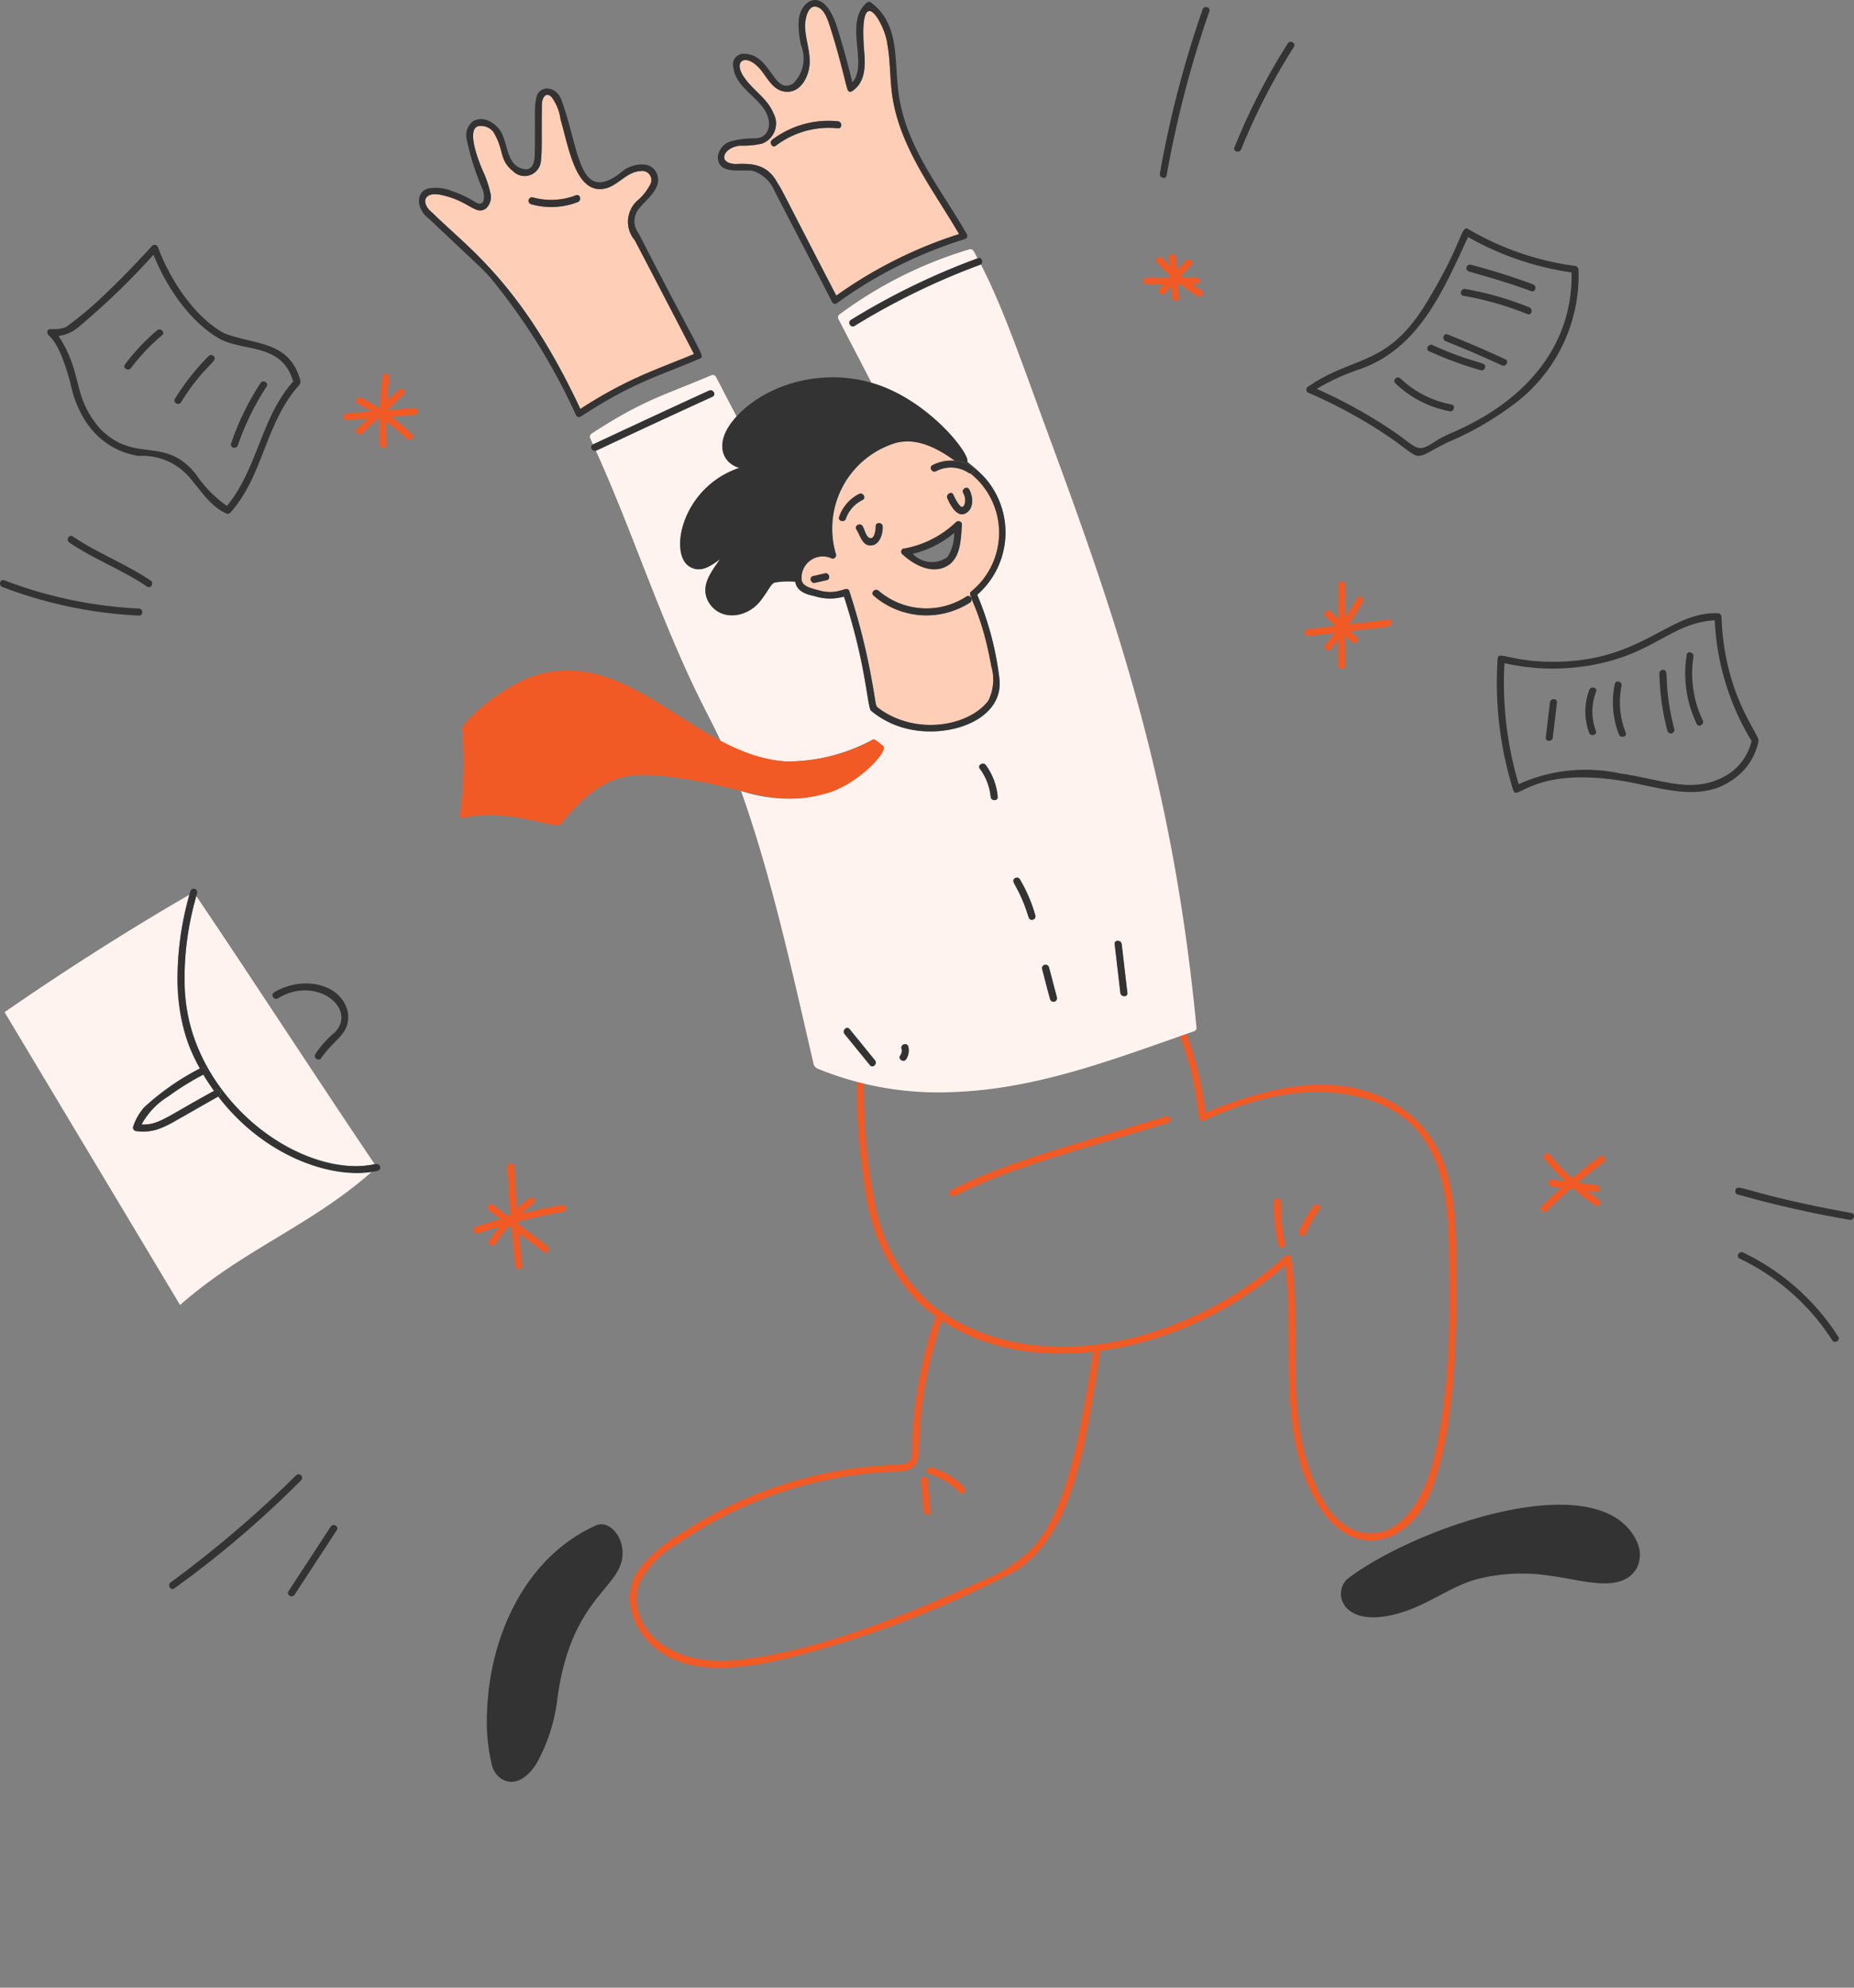 <svg xmlns="http://www.w3.org/2000/svg" width="140" height="150" viewBox="0 0 140 150">
  <rect x="0" y="0" width="140" height="150" fill="#808080" stroke="none"/>
  <g id="illu-free" transform="translate(-914 -1585)">
    <rect id="Rechteck_69" data-name="Rechteck 69" width="140" height="150" transform="translate(914 1585)" fill="#fff" opacity="0"/>
    <g id="Gruppe_39" data-name="Gruppe 39" transform="translate(913.25 1583.687)">
      <path id="Pfad_25518" data-name="Pfad 25518" d="M45.416,24.216c-.992,6.337-2.009,12.089-4.634,14.855a11.189,11.189,0,0,1-3.622,2.351c-5.453,2.468-12.03,5.2-17.946,5.968-5.915.934-9.095-2.555-8.08-5.687a7.122,7.122,0,0,1,2.922-3,30.942,30.942,0,0,1,16.363-5.44c3.384-.125.413-1.654,3.555-11.413-.153-.1-.3-.213-.449-.321A34.318,34.318,0,0,0,31.738,31c-.032,1.238.257,1.791-1.621,1.758a31.537,31.537,0,0,0-15.824,5.158A11.4,11.4,0,0,0,11.13,40.6c-1.547,2.194-.342,5.033,1.746,6.37,2.538,1.627,5.912,1.113,8.695.561a78.236,78.236,0,0,0,17.943-6.754c4.347-2.776,5.261-9.137,6.447-16.639-.18.027-.362.053-.544.072Z" transform="translate(37.864 79.109)" fill="#f15a24"/>
      <path id="Pfad_25519" data-name="Pfad 25519" d="M38.323,17.374c1.7,4.58,1.124,6.688,1.764,6.386l.044-.018c4.148-1.9,8.586-2.947,12.856-1.434,4.661,1.745,5.545,6.01,5.643,10.923.108,5.325.117,10.79-1.138,16-1.695,7.049-6.762,7.248-8.876,2.132-2.487-5.336-1.021-11.4-1.9-17.3-.032-.209-.312-.237-.442-.116-7.17,6.562-19.045,9.616-26.68,3.7a13.417,13.417,0,0,1-4.3-7.6,44.308,44.308,0,0,1-.844-9.093q-.266-.064-.531-.134a50.518,50.518,0,0,0,.663,8.374,14.994,14.994,0,0,0,3.878,8.14c6.911,6.682,19.783,4.434,27.811-2.674.674,5.247-.419,10.718,1.411,15.8,2.607,7.242,7.948,5.622,9.622,1.179,1.81-4.7,1.91-11.471,1.883-16.474-.027-5.058-.111-9.716-4.347-12.516-4.471-2.838-9.9-1.452-14.585.483A27.522,27.522,0,0,0,38.826,17.2Z" transform="translate(51.511 62.136)" fill="#f15a24"/>
      <path id="Pfad_25520" data-name="Pfad 25520" d="M17.442,24.5c4.13-2.119,8.661-3.253,16.111-5.52.325-.1.186-.61-.141-.511C24.633,21.14,20.983,22.1,17.175,24.046,16.869,24.2,17.137,24.658,17.442,24.5Zm24.953,3.566c-.579-2.617-.043-3.433-.589-3.415a.266.266,0,0,0-.256.256,14.118,14.118,0,0,0,.335,3.3c.072.332.584.192.51-.141Zm1.527-.69A9.116,9.116,0,0,1,45.014,25.5c.2-.273-.254-.537-.458-.267a9.2,9.2,0,0,0-1.091,1.877c-.134.309.322.579.457.267ZM14.9,45.945,15.1,48.3c.028.337.557.34.53,0l-.191-2.351C15.407,45.6,14.877,45.6,14.9,45.945Zm.657-.466a5.1,5.1,0,0,1,2.244,1.384c.234.248.609-.126.375-.374a5.58,5.58,0,0,0-2.479-1.52.265.265,0,0,0-.141.511Z" transform="translate(55.371 67.078)" fill="#f15a24"/>
      <path id="Pfad_25521" data-name="Pfad 25521" d="M43.715,27.215c-2.72-5.89-16.407-1.191-21.652,2.653-1.571,1.038-.657,4.336,4.369,2.527,1.739-.626,3.252-1.754,5.025-2.3a13.762,13.762,0,0,1,5.733-.3c2.391.295,5.41,1.411,6.541-.631a2.3,2.3,0,0,0-.016-1.945Z" transform="translate(80.642 90.438)" fill="#333"/>
      <path id="Pfad_25522" data-name="Pfad 25522" d="M44.482,19.259c-1.964-5.305-3.445-9.7-5.147-12.968A55.819,55.819,0,0,0,29.8,10.936c-.291.18-.556-.279-.267-.458a53.02,53.02,0,0,1,9.555-4.642c-.232-.427-.331-.762-.6-.685a31.552,31.552,0,0,0-9.805,4.9.273.273,0,0,0-.1.363l2.5,4.816C35.355,16.454,38.6,20.685,38.3,21.2a9.358,9.358,0,0,1,1.349,1.21,6.25,6.25,0,0,1-.589,8.818,23.184,23.184,0,0,1,1.684,6.389c.318,3.286-4.421,4.678-7.654,3.518a6.536,6.536,0,0,1-2.072-1.183c-.291-.585-.379-3.525-2.017-8.589a3.832,3.832,0,0,1-2.246-.043c-.684-.132-1.326-.4-1.435-1.079a5.727,5.727,0,0,0-1.438.046c-.381.012-.462.442-1.172,1.374-1.032,1.35-3.123,1.606-3.979.037-.589-1.164.23-2.174.9-3.148-.708.5-1.444,1.06-2.291.552-1.6-.958-.576-6,3.753-7.452-1.382-.4-1.933-2-.2-3.883q-.784-1.5-1.564-3a.272.272,0,0,0-.363-.1c-3.567,1.513-5.1,1.842-9.025,4.395a.275.275,0,0,0-.094.363c.069.147.134.3.2.447C13.2,18.4,15.7,17.237,18.8,15.823c.308-.14.577.316.267.458-6.227,2.838-8.712,4.053-8.8,4.073,2.251,4.966,4.013,10.137,6.189,15.136,1.636,3.758,2.348,4.855,3.247,6.789A11.556,11.556,0,0,0,24.6,43.806a13.588,13.588,0,0,0,6.551-1.635c.156-.082.2-.005.811.47.381.381-1.67,2.653-3.955,3.463a10.952,10.952,0,0,1-6.783-.083C23.546,52.505,25.176,60.043,26.7,66.6c.074.326.287.368.58.491a24.01,24.01,0,0,0,10.095,1.653c6.287-.237,12.19-2.537,18.053-4.579a.27.27,0,0,0,.195-.255c-1.743-18.2-5.88-30.418-11.143-44.651ZM30.964,66.724l-1.916-2.351c-.213-.262.159-.639.375-.374l1.916,2.351C31.553,66.613,31.18,66.989,30.964,66.724Zm2.742-.458c-.183.286-.648.016-.457-.267a.663.663,0,0,0,.1-.535c-.079-.332.432-.472.51-.141a1.179,1.179,0,0,1-.153.942Zm6.374-19.8a4.265,4.265,0,0,0-.819-2.118c-.2-.276.259-.539.458-.267a4.77,4.77,0,0,1,.892,2.384C40.642,46.806,40.111,46.8,40.08,46.467Zm3.178,9.275c-.489.116-.195-.64-1.431-2.775a.265.265,0,0,1,.458-.267,10.469,10.469,0,0,1,1.169,2.726.262.262,0,0,1-.2.315Zm1.306,5.985c-.213-.746-.4-1.5-.595-2.253a.265.265,0,0,1,.511-.141c.215.746.4,1.5.594,2.253a.265.265,0,1,1-.51.141Zm5.31-.462-.43-3.678c-.04-.339.491-.335.53,0l.43,3.678C50.444,61.6,49.914,61.6,49.875,61.265Z" transform="translate(35.479 14.975)" fill="#fff3ef"/>
      <path id="Pfad_25523" data-name="Pfad 25523" d="M25.886,19.415a5.714,5.714,0,0,0-.057-8.9h0a.242.242,0,0,1-.125-.04,2.427,2.427,0,0,0-2.471-.134c-.3.159-.57-.3-.267-.458a2.99,2.99,0,0,1,1.68-.325C23.359,8.626,21.826,7.8,20.219,8.2a6.769,6.769,0,0,0-4.547,8.423.254.254,0,0,1-.368.282,1.6,1.6,0,0,0-2.232,1.5c-.031.6.6.737,1.357.942,1.527.409,2.089-.476,2.256.069a50.017,50.017,0,0,1,1.83,7.516c.193,1.116.147,1.127.363,1.286,2.874,2.141,6.876,1.333,8.3-.561a3.611,3.611,0,0,0,.214-2.609C26.6,20.588,25.48,19.658,25.886,19.415Zm-10.911-.854-.884.2c-.332.074-.473-.435-.141-.511l.884-.2C15.166,17.976,15.307,18.487,14.975,18.562Zm9.568-6.44c.083.192.427.884.636.91s.387-.546.106-1.042c-.162-.3.295-.567.458-.267.295.544.363,1.447-.27,1.795-.663.365-1.179-.655-1.387-1.129C23.948,12.079,24.407,11.81,24.543,12.122ZM20.72,16.2a7.838,7.838,0,0,0,4.013-2.01.267.267,0,0,1,.452.187c-.088,1.42-.175,2.348-.9,2.975-1.169.877-2.618.147-3.555-.7a.261.261,0,0,1-.012-.449Zm-4.3-2.272c-.113.319-.625.181-.511-.141a3.049,3.049,0,0,1,1.5-1.726c.3-.153.572.3.267.457a2.512,2.512,0,0,0-1.259,1.41Zm.8.823c-.192-.283.267-.548.457-.267.165.244.241.777.528.9.377.155.475-.634.464-.867-.016-.341.516-.339.53,0,.025.511-.2,1.343-.811,1.427-.727.1-.867-.741-1.168-1.188Zm8.567,5.51a6.085,6.085,0,0,1-7.27-.528c-.259-.221.117-.6.374-.374a5.548,5.548,0,0,0,6.632.442c.283-.183.548.276.265.46Z" transform="translate(48.202 26.532)" fill="#ffceb6"/>
      <path id="Pfad_25524" data-name="Pfad 25524" d="M33.64,23.521a6.25,6.25,0,0,0,.589-8.818,11.121,11.121,0,0,0-1.349-1.21c.3-.529-2.953-4.746-7.221-5.968-4.137-1.206-8.53.345-10.552,2.969-1.295,1.689-.671,3.095.567,3.449-4.353,1.46-5.348,6.5-3.753,7.452.847.508,1.583-.049,2.291-.552-.668.974-1.491,1.984-.9,3.148.853,1.569,2.947,1.313,3.979-.037.722-.948.788-1.362,1.172-1.374a5.727,5.727,0,0,1,1.432-.046c.109.677.751.948,1.435,1.079a3.832,3.832,0,0,0,2.246.043c1.675,5.176,1.726,8.005,2.017,8.589a6.537,6.537,0,0,0,2.072,1.183c3.247,1.163,7.97-.245,7.654-3.518a23.206,23.206,0,0,0-1.681-6.389Zm.841,7.988c-1.466,1.944-5.487,2.659-8.3.561-.213-.159-.17-.169-.363-1.286a50.2,50.2,0,0,0-1.83-7.516c-.168-.545-.729.34-2.256-.069-.761-.2-1.388-.34-1.357-.942a1.6,1.6,0,0,1,2.232-1.5.254.254,0,0,0,.368-.282,6.752,6.752,0,0,1,4.546-8.424c1.607-.4,3.14.427,4.428,1.357a2.9,2.9,0,0,1,1.326.459.273.273,0,0,1-.143.5,5.714,5.714,0,0,1,.057,8.9c-.406.242.71,1.172,1.511,5.629a3.61,3.61,0,0,1-.214,2.609Z" transform="translate(40.905 22.677)" fill="#333"/>
      <path id="Pfad_25525" data-name="Pfad 25525" d="M13.542,15.978l.884-.2c.332-.074.191-.589-.141-.511l-.884.2C13.069,15.542,13.21,16.053,13.542,15.978Zm3.129-4.016c.3.442.442,1.289,1.169,1.188.609-.084.835-.916.811-1.427-.017-.339-.546-.341-.53,0,.011.234-.088,1.023-.464.867-.286-.118-.363-.651-.528-.9-.19-.281-.649-.015-.458.267Zm8.063-2.757c.282.51.111,1.066-.106,1.042s-.553-.718-.636-.91c-.136-.312-.589-.043-.457.267.208.474.724,1.494,1.387,1.129.632-.348.564-1.253.27-1.795-.163-.3-.623-.031-.458.267Zm-4.553,4.655c.937.851,2.386,1.58,3.555.7.724-.627.811-1.555.9-2.975.02-.241-.295-.333-.452-.187a7.494,7.494,0,0,1-4.013,2.01.261.261,0,0,0,.012.449Zm.737-.067a7.612,7.612,0,0,0,3.129-1.578,3.254,3.254,0,0,1-.508,1.823,2.007,2.007,0,0,1-2.617-.245Z" transform="translate(48.753 29.317)" fill="#333"/>
      <path id="Pfad_25526" data-name="Pfad 25526" d="M39.806,17.317c-.584-.457-.645-.556-.811-.47a13.572,13.572,0,0,1-6.551,1.635C25.616,18,20.733,9.959,13.756,11.92c-2.828.8-5.783,3.667-5.783,4.1a27.768,27.768,0,0,1-.158,6.538.206.206,0,0,0,.259.2c2.978-.835,6.973.83,7.309.5,3.328-4.109,5.327-4.106,9.731-3.4,4.614.743,6.809,2.214,10.736.923,2.252-.792,4.337-3.079,3.956-3.459Z" transform="translate(27.637 40.292)" fill="#f15a24"/>
      <path id="Pfad_25527" data-name="Pfad 25527" d="M16.671,15.544c.033.336.562.339.53,0a4.767,4.767,0,0,0-.892-2.384c-.2-.273-.659-.009-.458.267a4.244,4.244,0,0,1,.819,2.118Z" transform="translate(58.887 45.897)" fill="#333"/>
      <path id="Pfad_25528" data-name="Pfad 25528" d="M27.349,14.9C23.762,9.014,24.739,7.265,24.2,4.24c-.172-1.529-2.194-5.015-1.75.522.088,1.091.119,2.358-.91,3.028a.251.251,0,0,1-.368-.147c-1.285-4.937-1.558-5.968-2.269-6.2-.733-.236-.927,1-.915,1.474.029,1.118.534,2.168.275,3.293-.183.791-.737,1.659-1.645,1.633-1.1-.03-1.48-1.134-2.118-1.816-1.063-1.137-2.063-.465-.991.892.663.889,1.635,1.457,2.079,2.514a1.621,1.621,0,0,1-.855,2.325,6.55,6.55,0,0,1-1.612.147c-1.3.1-1.809,1.354-.356,1.384,1.194-.052,2.385,0,3.134,1.419.462.724.053.037,4.449,8.514a33.379,33.379,0,0,1,9.271-4.647c-.724-1.244-1.517-2.45-2.267-3.68ZM20.47,10.6a6.632,6.632,0,0,0-4.69,1.316c-.272.206-.536-.254-.267-.457a7.064,7.064,0,0,1,4.957-1.389c.336.035.338.564,0,.53Z" transform="translate(43.552 0.399)" fill="#ffceb6"/>
      <path id="Pfad_25529" data-name="Pfad 25529" d="M14.41,14.2a2.653,2.653,0,0,1,1.659,1.524c.1.186,4.4,8.468,4.358,8.391a.251.251,0,0,0,.343.089,32.979,32.979,0,0,1,9.678-4.849.253.253,0,0,0,.147-.368c-2.165-3.767-4.769-6.772-5.209-11.065-.253-2.668-.008-4.907-2.054-6.439a.255.255,0,0,0-.3.04c-1.749,1.488.141,4.646-1.086,6q-.5-2.072-1.134-4.106C19.72-.032,17.955,1.494,17.9,2.849a6.207,6.207,0,0,0,.192,1.935,2.636,2.636,0,0,1-.631,2.845c-1.5.861-1.6-2.206-3.684-2.261a.806.806,0,0,0-.819,1.014c.128,1.215,1.261,1.906,1.989,2.748,1.121,1.169.825,2.579-.289,2.619a7.479,7.479,0,0,0-1.907.23,1.394,1.394,0,0,0-.966,1.231c.071,1.321,1.8.869,2.627.991Zm.71-2.046a1.621,1.621,0,0,0,.855-2.325C15.532,8.773,14.56,8.2,13.9,7.315c-1.07-1.357-.074-2.029.991-.892.639.682,1.021,1.786,2.118,1.816.909.026,1.462-.841,1.645-1.633.26-1.125-.245-2.175-.275-3.293-.013-.469.182-1.708.915-1.474.571.183.811.99.968,1.489,1.429,4.453,1.148,5.158,1.669,4.863,1.032-.67,1-1.937.91-3.028-.442-5.537,1.579-2.051,1.75-.522.2,1.105.2,2.243.307,3.362.409,4.15,3.051,7.461,5.11,10.974a33.379,33.379,0,0,0-9.272,4.645c-4.4-8.474-3.987-7.79-4.449-8.514-.749-1.416-1.94-1.474-3.134-1.419-1.453-.03-.948-1.287.356-1.384a6.55,6.55,0,0,0,1.614-.151Z" transform="translate(43.165 0)" fill="#333"/>
      <path id="Pfad_25530" data-name="Pfad 25530" d="M23.115,13.748a2.152,2.152,0,0,1,.17-2.983A4.035,4.035,0,0,0,24.3,9.485a.687.687,0,0,0-.737-.967c-1.113.041-1.757,1.2-2.847,1.348-2.063.273-2.579-3.045-3.21-5.252a3.619,3.619,0,0,0-.693-1.695c-.442-.416-.756.113-.717.737-.041,2.029.029,3.141-.074,4.12a1.237,1.237,0,0,1-2.121.737c-1.068-.878-.609-1.547-1.474-2.956a1.179,1.179,0,0,0-1.157-.419c-.875.28.033,2.628.368,3.37a9.088,9.088,0,0,1,.574,1.695,1.179,1.179,0,0,1-.345,1.144c-.786.549-1.285-.6-3.411-1.032-1.343-.262-1.489.668-.645,1.34,2.712,2.684,6.723,5.3,11.188,14.817a32.312,32.312,0,0,1,4.171-2.322c1.445-.663,2.941-1.214,4.409-1.826.051.094-2.233-4.306-4.464-8.575Zm-4.31-2.888a5.628,5.628,0,0,1-3.526.16.265.265,0,0,1,.141-.511,5.29,5.29,0,0,0,3.242-.16C18.984,10.226,19.121,10.738,18.806,10.86Z" transform="translate(25.573 5.704)" fill="#ffceb6"/>
      <path id="Pfad_25531" data-name="Pfad 25531" d="M7.974,12.526c3.9,3.7,3.8,3.532,4.6,4.413a47.17,47.17,0,0,1,6.484,10.406.253.253,0,0,0,.343.089c3.958-2.563,5.526-2.908,9.026-4.386.368-.221.12-.147-4.658-9.46a1.474,1.474,0,0,1,0-1.8c.571-.763,1.86-1.585,1.374-2.713-.414-.964-1.718-.737-2.432-.281C19.274,11.686,19.353,7.461,18,3.674c-.391-1.275-1.757-1.282-1.952-.3-.175.958-.066.892-.11,4.137-.007.476-.042,1.247-.682,1.261-1.381-.14-1.309-1.657-1.8-2.691-.359-.76-1.408-1.446-2.227-.908A1.351,1.351,0,0,0,10.8,6.532a19.2,19.2,0,0,0,1.216,3.795c.127.406.2,1.3-.5.958A9.017,9.017,0,0,0,9.7,10.415a3.347,3.347,0,0,0-1.638-.227c-1.13.133-1.164,1.547-.088,2.338ZM8.832,10.7c2.128.427,2.625,1.583,3.411,1.032a1.163,1.163,0,0,0,.345-1.144,7.629,7.629,0,0,0-.574-1.695c-.322-.748-1.243-3.09-.368-3.37A1.179,1.179,0,0,1,12.8,5.94c.862,1.41.4,2.079,1.474,2.956A1.237,1.237,0,0,0,16.4,8.16c.106-.979.037-2.09.074-4.12-.039-.626.274-1.155.717-.737A3.627,3.627,0,0,1,17.881,5c.632,2.211,1.147,5.526,3.21,5.252,1.09-.147,1.734-1.308,2.847-1.348a.687.687,0,0,1,.737.967,4.035,4.035,0,0,1-1.012,1.281,2.152,2.152,0,0,0-.17,2.983c2.231,4.269,4.515,8.669,4.465,8.574-1.469.612-2.964,1.161-4.409,1.826a32.185,32.185,0,0,0-4.171,2.322C14.912,17.333,10.9,14.72,8.189,12.036c-.844-.67-.7-1.607.645-1.338ZM53.225,65.216a.265.265,0,0,0,.511-.141,12.462,12.462,0,0,0-1.169-2.726.264.264,0,0,0-.368-.083C51.785,62.537,52.505,62.847,53.225,65.216Zm1.621,6.167a.265.265,0,1,0,.51-.141q-.295-1.127-.594-2.253a.265.265,0,0,0-.511.141C54.45,69.88,54.631,70.636,54.846,71.383Z" transform="translate(25.197 5.319)" fill="#333"/>
      <path id="Pfad_25532" data-name="Pfad 25532" d="M11.572,9.464A5.508,5.508,0,0,0,15.1,9.3c.315-.122.178-.633-.141-.511a5.134,5.134,0,0,1-3.242.16.265.265,0,0,0-.143.511ZM30.052,5.05a6.632,6.632,0,0,1,4.69-1.316c.338.035.336-.5,0-.53a7.064,7.064,0,0,0-4.957,1.389c-.268.2,0,.663.267.457ZM25.274,23.988c.31-.141.041-.6-.267-.458-2.766,1.261-8.768,4.066-8.768,4.066-.3.141-.055.57.241.464C16.575,28.041,19.157,26.782,25.274,23.988Zm10.456-5.8c-.29.179-.024.637.267.458a52.2,52.2,0,0,1,9.465-4.6c.309-.123.179-.628-.141-.51a53.2,53.2,0,0,0-9.59,4.655Zm1.432,56.249c.215.265.589-.112.375-.374l-1.916-2.351c-.216-.264-.589.112-.375.374ZM39.9,73.98a1.179,1.179,0,0,0,.153-.942c-.079-.331-.589-.192-.51.141a.648.648,0,0,1-.1.535C39.263,74,39.719,74.266,39.9,73.98Zm16.7-5-.43-3.678c-.04-.335-.569-.339-.53,0l.43,3.678C56.112,69.317,56.642,69.317,56.6,68.98Zm-38.2,41.636c-.19-.87-1.013-1.8-1.9-1.462-5.453,2.44-8.025,8.485-8.244,13.9a14.138,14.138,0,0,0,.361,4.211c.3,1.217,1.932,2.114,3.359-.116a13.163,13.163,0,0,0,1.576-4.858C14.654,113.889,19.118,113.854,18.406,110.616ZM84.56,43.775a27.1,27.1,0,0,0,1.174,9.9c.282.946,1.443-1.822,8.352-.673,2.585.43,5.624,1.6,8.036.015a4.632,4.632,0,0,0,2.131-3c.212-.455-2.584-3.316-2.789-9.418a.27.27,0,0,0-.264-.265c-3.691-.158-5.727,3.663-12.394,3.656-3.3.021-4.227-.874-4.246-.211Zm7.156.461c4.7-.858,5.929-3.161,9.236-3.375a19.231,19.231,0,0,0,2.78,9.108A4.11,4.11,0,0,1,101.78,52.6c-2.526,1.394-4.586.323-8-.187a12.349,12.349,0,0,0-7.634.815A26.774,26.774,0,0,1,85.075,44.1,16.569,16.569,0,0,0,91.717,44.236Z" transform="translate(29.281 7.26)" fill="#333"/>
      <path id="Pfad_25533" data-name="Pfad 25533" d="M50.763,41.94a8.179,8.179,0,0,1-.7-4.8c.052-.334-.458-.477-.511-.141a8.812,8.812,0,0,0,.755,5.213C50.452,42.515,50.911,42.246,50.763,41.94Zm-2.155.643c-.91-3.6-.283-4.467-.86-4.448a.265.265,0,0,0-.255.255,18.089,18.089,0,0,0,.6,4.333.265.265,0,1,0,.51-.141Zm-3.662.285a6.212,6.212,0,0,1-.315-3.524c.068-.333-.442-.475-.511-.141a6.7,6.7,0,0,0,.315,3.805C44.559,43.32,45.072,43.186,44.946,42.868Zm-2.251-.13a4.162,4.162,0,0,1,.015-2.955c.122-.318-.39-.457-.511-.141a4.608,4.608,0,0,0-.015,3.236c.117.318.631.18.511-.141Zm-3.254.5.312-2.646c.041-.337-.49-.335-.529,0q-.157,1.322-.312,2.646C38.872,43.577,39.4,43.574,39.441,43.24ZM20.962,17.212a37.211,37.211,0,0,1,5.559,2.971c3.369,2.191,2.009,2.289,4.932.8A23.38,23.38,0,0,0,36.5,18.089,12.124,12.124,0,0,0,41.38,7.916a.3.3,0,0,0-.266-.265,21.577,21.577,0,0,1-8.06-2.781c-.584-.335-.34,1.024-3.369,5.907-2.892,4.505-5.332,3.633-8.777,6.02a.265.265,0,0,0,.054.414Zm3.832-1.743c4.376-1.494,6.225-5.582,8.246-10a22.215,22.215,0,0,0,7.815,2.672c.117,4.588-2.451,9.229-8.922,12.05a12.06,12.06,0,0,0-1.226.606c-1.6,1.08-1.359.634-3.52-.811a37.147,37.147,0,0,0-5.573-3.055A16.179,16.179,0,0,1,24.8,15.468Z" transform="translate(78.565 13.731)" fill="#333"/>
      <path id="Pfad_25534" data-name="Pfad 25534" d="M108.829,7.081c1.58.454,3.16.909,4.7,1.483.32.119.458-.392.141-.511a49.114,49.114,0,0,0-4.7-1.483.265.265,0,0,0-.141.511ZM108.4,8.913a23.646,23.646,0,0,1,4.843,1.385c.317.128.453-.384.141-.511A23.606,23.606,0,0,0,108.544,8.4C108.211,8.345,108.068,8.854,108.4,8.913Zm-1.329,3.429q2.142.851,4.234,1.82c.307.142.577-.314.267-.457q-2.154-1-4.36-1.874c-.317-.124-.454.389-.141.511Zm-1.259.755a27.8,27.8,0,0,0,3.91,1.438.264.264,0,0,0,.318-.2c.12-.5-.632-.189-3.961-1.7C105.775,12.5,105.5,12.955,105.815,13.1Zm1.553,4.529c.333.061.477-.449.141-.511a7.547,7.547,0,0,1-3.857-1.967c-.246-.236-.622.138-.374.374A8.022,8.022,0,0,0,107.368,17.626ZM3.2,15.429C3.771,18.275,5.5,20.555,8.381,21a4.658,4.658,0,0,1,3.74,1.519c.884.989,1.593,2.23,2.843,2.813a.272.272,0,0,0,.321-.041c2.512-2.785,2.63-6.749,5.184-9.611.17-.192.127-.34.054-.573-.88-2.813-3.42-2.483-5.69-3.366-2.241-1.208-4.109-4.068-4.994-6.477a.275.275,0,0,0-.5-.06C8.14,6.509,6.91,7.787,5.617,9A26.974,26.974,0,0,1,2.9,11.264c-.884.375-1.437-.074-1.424.424C1.488,12.091,2.2,11.784,3.2,15.429ZM3.81,11.29A55.682,55.682,0,0,0,9.493,5.819c.949,2.393,2.793,5.125,5.039,6.365,1.847.958,4.676.3,5.509,3.2-2.432,2.7-2.708,6.641-5.006,9.389A9.272,9.272,0,0,1,12.7,22.385c-2.378-2.977-4.568-.737-7.239-3.442-2.166-2.5-1.236-4.094-3.143-7A2.834,2.834,0,0,0,3.81,11.29Z" transform="translate(2.848 14.721)" fill="#333"/>
      <path id="Pfad_25535" data-name="Pfad 25535" d="M11.238,15.12a19.6,19.6,0,0,1,2.171-4.433c.188-.286-.27-.551-.457-.267a20.189,20.189,0,0,0-2.225,4.56c-.11.323.4.461.511.14Zm-4.29-3.249C8.738,8.985,9.828,8.776,9.4,8.377a.265.265,0,0,0-.362,0A18.245,18.245,0,0,0,6.491,11.6C6.311,11.894,6.769,12.16,6.948,11.871ZM3.169,9.285A14.993,14.993,0,0,1,5.517,6.814c.26-.221-.116-.589-.374-.375A15.694,15.694,0,0,0,2.711,9.018c-.2.272.256.536.458.267Z" transform="translate(7.473 19.799)" fill="#333"/>
      <path id="Pfad_25536" data-name="Pfad 25536" d="M4.7,26.849c2.84,6.259,9.33,9.312,13.242,8.461-4.568-6.758-8.9-13.473-13.466-20.23C3.393,18.8,3.114,23.35,4.7,26.849Z" transform="translate(11.101 53.859)" fill="#fff3ef"/>
      <path id="Pfad_25537" data-name="Pfad 25537" d="M16.961,30.291c-3.742,2.108-4.539,2.827-6.182,2.61a.266.266,0,0,1-.263-.273,3.928,3.928,0,0,1,.83-1.507,18.716,18.716,0,0,1,4.224-2.947,13.682,13.682,0,0,1-1.678-7.432,23.1,23.1,0,0,1,.891-5.684C10.113,17.753,5.235,20.865.82,23.925l13.254,22.1c4.726-4.178,9.8-5.934,14.48-10.058-3.376.467-8.242-1.3-11.593-5.674Z" transform="translate(0.275 53.772)" fill="#fff3ef"/>
      <path id="Pfad_25538" data-name="Pfad 25538" d="M2.925,21.585c1.209.039,1.572-.345,5.478-2.538q-.43-.595-.806-1.225a20.141,20.141,0,0,0-2.662,1.646,5.674,5.674,0,0,0-2.01,2.116Z" transform="translate(8.509 64.589)" fill="#fff3ef"/>
      <path id="Pfad_25539" data-name="Pfad 25539" d="M11.041,23.233c2.874-1.768,6.042.73,4.32,2.557a7.251,7.251,0,0,0-1.484,1.659c-.164.3.295.567.457.268,1.084-1.526,2.223-1.824,2-3.452-.523-2.255-3.537-2.733-5.558-1.489-.3.161-.033.619.267.458ZM4.4,26.946a13.64,13.64,0,0,0,.765,1.577l.125-.066c.3-.153.571.3.267.458-.044.022-.085.049-.128.074q.374.628.806,1.225l.125-.07a.265.265,0,0,1,.267.457l-.074.041C10.1,35.27,15.4,37,18.593,36.24c.3-.074.262-.6-.231-.5C12.595,37,3.841,30.351,4.006,21.721a22.61,22.61,0,0,1,.948-6.431.265.265,0,0,0-.511-.141C3.362,18.805,2.987,23.4,4.4,26.946Z" transform="translate(10.68 53.425)" fill="#333"/>
      <path id="Pfad_25540" data-name="Pfad 25540" d="M17.039,83.141c-3.758,2.023-4.245,2.653-5.6,2.608a5.674,5.674,0,0,1,2.01-2.116,20.852,20.852,0,0,1,2.79-1.718c.3-.154.036-.612-.267-.458a19.038,19.038,0,0,0-4.347,3.011,4.341,4.341,0,0,0-.822,1.445.268.268,0,0,0,.194.327,3.816,3.816,0,0,0,1.621-.112,7.277,7.277,0,0,0,1.478-.721l3.21-1.813a.265.265,0,0,0-.267-.454Zm6.075,29.076a84.925,84.925,0,0,1-9.469,8.082c-.274.2-.01.657.267.458a76.44,76.44,0,0,0,9.579-8.164.266.266,0,0,0-.377-.375Zm-.119,9.018,3.185-4.873c.186-.287-.272-.552-.458-.267l-3.185,4.873C22.35,121.253,22.808,121.519,22.995,121.235ZM12.12,44.7c-1.865-1.267-4-2.057-5.867-3.326-.283-.193-.548.266-.267.457,1.863,1.267,4,2.057,5.867,3.324.283.2.548-.265.267-.455ZM.928,45.183A33.1,33.1,0,0,0,11.24,47.342c.341.016.34-.516,0-.53A32.674,32.674,0,0,1,1.071,44.676C.75,44.55.613,45.063.928,45.183Zm87.918-31.06A80.276,80.276,0,0,1,92.07,1.744c.113-.323-.4-.461-.511-.141a80.173,80.173,0,0,0-3.224,12.379c-.059.333.452.476.511.141Zm5.629-1.967a46.946,46.946,0,0,1,3.979-7.725c.183-.289-.274-.554-.458-.268a47.742,47.742,0,0,0-4.03,7.852C93.837,12.331,94.349,12.469,94.476,12.156Zm37.495,78.873a83.328,83.328,0,0,0,8.446,1.911c.334.06.477-.45.141-.511-7.977-1.441-8.621-2.32-8.768-1.715a.263.263,0,0,0,.181.314Zm7.135,11c.183.286.641.021.457-.267a17.505,17.505,0,0,0-7.182-6.352c-.306-.147-.575.311-.267.458a16.979,16.979,0,0,1,6.992,6.161Z" transform="translate(0 0.425)" fill="#333"/>
      <path id="Pfad_25541" data-name="Pfad 25541" d="M22.482,76.979q-1.521.27-3.021.64c.281-.253.572-.5.878-.721.271-.2.007-.659-.267-.457-.332.245-.646.506-.951.78q-.117-1.555-.2-3.11c-.017-.339-.547-.34-.53,0,.209,4.095.338,3.474.094,3.728-.393-.3-.785-.6-1.179-.9-.27-.207-.535.252-.267.456l.841.643c-.621.177-1.24.364-1.853.568-.323.106-.184.617.141.51q.811-.27,1.634-.508a12.34,12.34,0,0,0-.777,1.052c-.187.286.272.551.457.267a11.789,11.789,0,0,1,1.067-1.379c.273.209.082-.271.438,3.011.037.336.567.339.53,0-.089-.815-.158-1.632-.231-2.449l1.842,1.406c.271.206.535-.253.267-.458-2.432-1.858-2.17-1.6-2.191-1.83q1.695-.435,3.423-.741c.337-.058.195-.57-.139-.511ZM84.92,32.8l-2.962.349c.363-.542.71-1.1,1.032-1.664a.265.265,0,0,0-.458-.267c-.276.483-.57.958-.874,1.422V30.179a.265.265,0,0,0-.53,0v2.566l-.569-.553c-.245-.238-.62.136-.375.374l.727.708-2.063.242c-.335.04-.339.57,0,.53l2-.236c-.215.295-.434.581-.663.864-.211.263.162.64.374.374.192-.239.377-.483.56-.729v1.939a.265.265,0,0,0,.53,0V34q.256.251.516.5c.244.238.619-.136.374-.374l-.472-.459,2.843-.335c.341-.039.346-.569.007-.529ZM70.774,7.93c-.226-.139-.442-.284-.663-.434h.3a.265.265,0,0,0,0-.53c-1.137,0-.975.035-1.144-.1q.377-.4.757-.8c.233-.249-.141-.624-.375-.375l-.682.727c-.022-.315-.047-.628-.085-.941-.04-.335-.57-.338-.529,0,.024.206.041.411.058.617q-.3-.29-.572-.6c-.228-.256-.6.12-.375.374a13.071,13.071,0,0,0,1,1l.005.074-.027.029H66.685a.265.265,0,0,0,0,.53h1.261c-.1.1-.2.209-.295.312-.232.248.141.624.375.374l.5-.519c.02.279.043.556.074.834.04.334.57.338.53,0s-.065-.663-.088-1c.418,0-.1-.067,1.469.891a.265.265,0,0,0,.267-.458ZM11.38,16.823l-2.063.167,1.241-1.165c.249-.234-.126-.608-.374-.375l-.859.807c.038-.567.089-1.133.166-1.695.045-.333-.465-.477-.511-.14Q8.821,15.6,8.764,16.78c-.147.136.108.056-1.389-.727-.3-.158-.569.3-.267.457.344.181.68.368,1.009.575l-1.835.147c-.337.027-.34.556,0,.53l1.57-.127-.806.757c-.249.234.126.608.374.375l1.278-1.2c.114-.01-.045-.01.07,2.018.02.338.55.34.53,0q-.045-.858-.036-1.717a16.206,16.206,0,0,1,1.552,1.3c.246.236.621-.139.374-.374a16.741,16.741,0,0,0-1.547-1.3l1.74-.141c.336-.024.34-.551,0-.527ZM100.885,73.31q-1.074.786-2.087,1.645a18.181,18.181,0,0,1-1.714-1.819c-.216-.263-.589.113-.374.375a18.13,18.13,0,0,0,1.567,1.67l-1-.12c-.337-.041-.335.489,0,.53l.7.084q-.756.672-1.474,1.386a.265.265,0,0,0,.375.374q.87-.869,1.8-1.676c.55.066.03-.017,1.857,1.258.282.194.547-.265.267-.458-.3-.206-.589-.426-.875-.649l.687.083c.338.041.335-.489,0-.53l-1.395-.168q.943-.8,1.937-1.527c.271-.2.01-.658-.269-.457Z" transform="translate(20.649 15.274)" fill="#f15a24"/>
      <path id="Pfad_25542" data-name="Pfad 25542" d="M23.269,18.647a5.551,5.551,0,0,1-6.632-.442c-.257-.221-.633.147-.374.374a6.086,6.086,0,0,0,7.27.528c.287-.186.022-.645-.265-.46Zm-9.1-5.876a2.505,2.505,0,0,1,1.26-1.41c.3-.153.036-.61-.267-.457a3.049,3.049,0,0,0-1.5,1.726C13.547,12.952,14.058,13.09,14.172,12.771Zm6.542-4.042c-.3.158-.035.616.267.458a2.427,2.427,0,0,1,2.471.134c.266.175.559-.259.267-.458A3,3,0,0,0,20.715,8.729Z" transform="translate(50.455 27.684)" fill="#333"/>
    </g>
  </g>
</svg>
